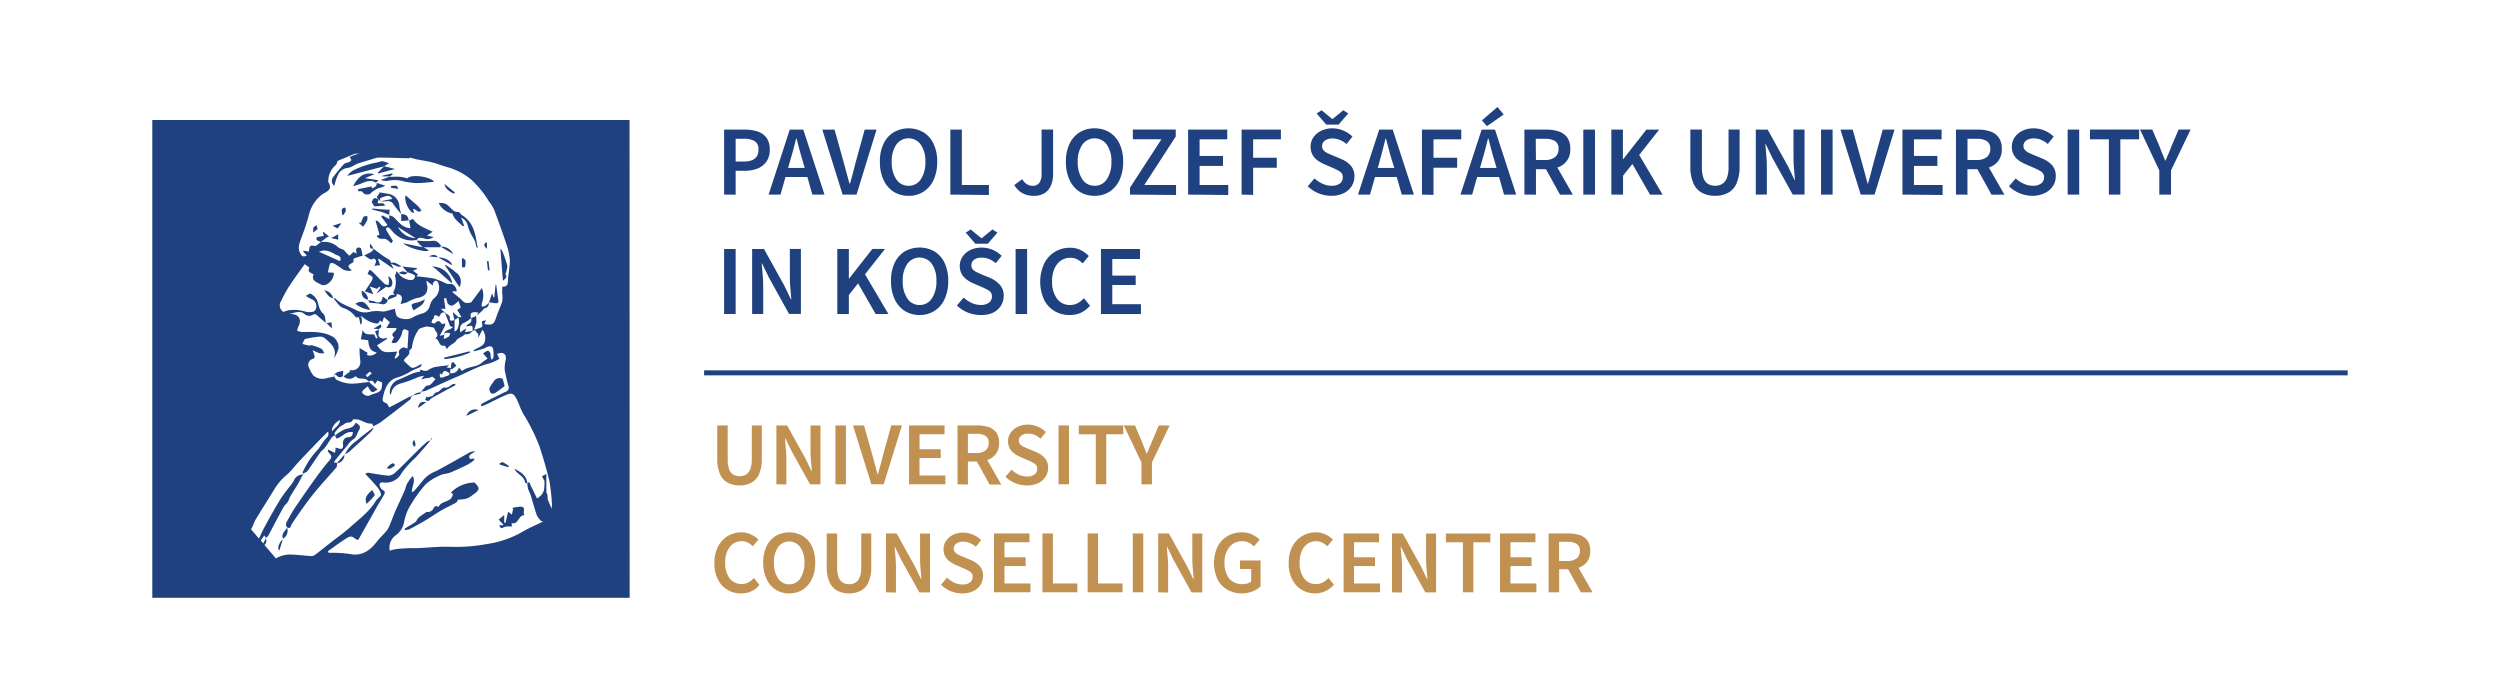 <?xml version="1.0" encoding="UTF-8"?> <svg xmlns="http://www.w3.org/2000/svg" id="Layer_1" data-name="Layer 1" viewBox="0 0 500 138.52"><defs><style>.cls-1{fill:#204180;}.cls-2{fill:#c19152;}</style></defs><path class="cls-1" d="M125.91,24H30.46v95.56h95.47ZM94.67,91.72,94,91.8c-.55-1,.53-.92,1-1.58a4.75,4.75,0,0,0-1.06.26c-2.25,1.25-4.47,2.56-6.75,3.75a6.56,6.56,0,0,0-2.42,1.63c-.6.76-1.22,1.5-1.85,2.24a3.15,3.15,0,0,1-.54.36c-.06-1.15.78-2.1.18-3.25a7.08,7.08,0,0,0-1.17,1.59c-.21.4-.27.87-.45,1.29-.59,1.35-1.23,2.69-1.82,4-.45,1.05-.83,2.14-1.28,3.19a4.31,4.31,0,0,1-.68,1.07c-.53.62-1.15,1.17-1.65,1.81-1.41,1.83-3,3.15-5.55,2.64a23.51,23.51,0,0,0-3-.24c-.41,0-.83,0-1.24,0l-.14-.32c1.08-.76,2.14-1.56,3.24-2.28,1.35-.88,1.37-.85,2.55,0,0,0,.11,0,.29,0l1.95-3.46c.49-.87,1-1.75,1.47-2.61S76.2,100,76.78,99c.22-.36.33-.74-.24-1a1.36,1.36,0,0,1-.53-.66c-.27-.56,0-.91.58-.86a3.56,3.56,0,0,0,3.75-1.89,21.3,21.3,0,0,1,2.83-3.13c1-1.12,2-2.25,2.94-3.38a2.14,2.14,0,0,0-.74.31c-.77.67-1.51,1.38-2.23,2.1-1.36,1.34-2.68,2.72-4.07,4a2.18,2.18,0,0,1-1.38.64c-1.36-.1-2.71-.39-4.06-.59-.15,0-.32.11-.6.21.8.87,1.54,1.59,2.18,2.39a4,4,0,0,1,1,1.7c.06.32-.58.76-.9,1.15a1,1,0,0,0-.16.2c-1.29,2.17-3.32,3.63-5.15,5.28-1,.88-2,1.64-3.09,2.45-1.31,1-2.61,2.07-3.94,3.08a1.26,1.26,0,0,1-.8.21c-1.5-.09-3-.32-4.5-.3a5.89,5.89,0,0,0-2.32.67.57.57,0,0,0-.16.11l-2.3-2.69a1.14,1.14,0,0,0,.28-1.32l-.51,1-.51-.6.72-1c.13.22.22.36.3.51a2.54,2.54,0,0,0,.5-.48c1-1.9,2-3.81,3.05-5.7.21-.38.6-.67.83-1a6.46,6.46,0,0,0,.43-1c.32-.53.6-1,.85-1.4a19.26,19.26,0,0,0,1.57-2.8l.33-.29a1.91,1.91,0,0,0-2,1.29,1.56,1.56,0,0,1-.23.36c-.82,1.1-1.72,2.15-2.44,3.31-1.16,1.87-2.22,3.8-3.26,5.73-.37.68-.68,1.4-1,2.11l-1.6-1.87s.06-.08.08-.12c.35-.59.52-1.28.87-1.86,1.27-2.1,2.59-4.16,3.87-6.25a10.88,10.88,0,0,1,2.28-2.6c.94-.82,1.69-1.86,2.55-2.77,1.39-1.48,2.8-2.93,4.2-4.39.48-.49,1-1,1.55-1.55a1.1,1.1,0,0,1-.4,1.36,21.67,21.67,0,0,0-1.48,2.09,15.75,15.75,0,0,0-2.82,3.94,8.4,8.4,0,0,1-.42.78l.21.24c.29-.19.67-.31.86-.58.86-1.19,1.64-2.44,2.5-3.64.28-.4.75-.66,1-1.06.48-.64.88-1.34,1.35-2a2,2,0,0,1,.6-.39c0-.18-.14-.42-.06-.52a8,8,0,0,1,1-1.13c.29-.25.68-.39,1-.65.46-.43,1.32,0,1.64-.82,0-.11.75-.06,1.12,0,.6.18,1.15.5,1.75.7a4.4,4.4,0,0,0,1,.09c0,.09.11.31.2.53a10.78,10.78,0,0,0,1.46-.79q3-2.25,5.95-4.58c.15-.12.12-.46.18-.7h0c.63-.15,1.27-.29,1.89-.46a1.58,1.58,0,0,0,0-.41,3.77,3.77,0,0,0,1-.15c2.09-.91,4.14-1.92,6.25-2.8s4.24-2.15,6.59-2.71a9.45,9.45,0,0,0,1.9-.88l-.45-1a2.65,2.65,0,0,1,1-.18c.72.18.83.75.72,1.42a6.85,6.85,0,0,0-.21,1.89,31.68,31.68,0,0,0,.76,3.31.83.83,0,0,1-.5,1.11c-1.57.75-3.12,1.54-4.68,2.33-.14.07-.23.25-.35.37l.11.22a6.64,6.64,0,0,0,.79-.26c1.4-.66,2.76-1.4,4.19-2,1.15-.48,1.54-.26,2.15,1,.44.9.74,1.88,1.23,2.75a37.63,37.63,0,0,1,3.32,6.7c.72,2.25,1.41,4.52,1.93,6.82a36.25,36.25,0,0,1,.51,4.67,5.25,5.25,0,0,1-.08.81l-.79-1.92c0-.47,0-.76-.09-1s-.15-.24-.16-.37c0-1.15,0-2.3,0-3.64l-.88.44c.12.23.24.47.37.7,0,.07.13.12.12.18a10.09,10.09,0,0,1-.06,1.74,2.7,2.7,0,0,1-.5,1.09,4.3,4.3,0,0,1-.84.71s-.11,0-.14-.1c-.43-.86-.83-1.74-1.26-2.59-.11-.22-.11-.79-.61-.33-.15-1.58-1.38-2.25-2.6-2.92a2.15,2.15,0,0,0,.42.64c.63.67,1.57,1.08,1.73,2.14,0,.08.29.12.45.18a6,6,0,0,0,.14,1.06c.14.46.39.89.54,1.35.41,1.33.76,2.68,1.22,4a4.67,4.67,0,0,0,.88,1.13l.42.1c-.19.08-.38.14-.56.23-1.24.61-2.52,1.14-3.69,1.85a19.86,19.86,0,0,1-7,2.4,34.27,34.27,0,0,1-7.36.56c-2.17-.08-4.35.17-6.53.26-1,0-2,0-2.92.08-.59,0-1.17.1-1.75.18a8.68,8.68,0,0,0-.91.26,3.06,3.06,0,0,1,1.23-3.11,4.22,4.22,0,0,0,1.65-2.62,9.65,9.65,0,0,1,1-2.9A29,29,0,0,1,85,97a9.73,9.73,0,0,1,3-1.93c.59-.3,1.34-.29,2-.54,1.24-.5,2.44-1.06,3.63-1.66a8.25,8.25,0,0,0,1.28-.94l-.12-.19M66.4,86.19C66.28,85.5,67,84.49,68,84c-.08,1.11-1,1.48-1.55,2.22m7.31-9.86c.44-.37.82-.32,1.22.47l.51-.73.94.41c-.08,1.6-.16,1.8-1.79,2.3-.54.16-.94.57-1.6.22s-.82-.61-.22-1.18a9.06,9.06,0,0,1,.74-.58c.77,1.38.87,1.41,1.94.64l-1.74-1.55m-.27-.93-.35-.35a7.76,7.76,0,0,1,.79-.73c.05,0,.29.18.44.29l-.88.79m14.5-.78.37.29c.37-.9.58-.94,1.57-.29h0c-.06.14-.08.36-.19.41-.32.15-.68.21-1,.35-.73.29-.86,0-.74-.76M69.49,32.52a1.68,1.68,0,0,0-.75.34c-.73.83-1.45,1.69-2.11,2.57a1.24,1.24,0,0,0,.25,1.75,9.54,9.54,0,0,1,.68-2.12,2.38,2.38,0,0,1,2-1.48,2.86,2.86,0,0,0,1-.36,9.2,9.2,0,0,1,.93-.49c1.22-.4,2.46-.75,3.69-1.12a1.58,1.58,0,0,1,.42-.09c2.08,0,4.16.1,6.24.13.07,0,.15-.2.11-.14.54.14,1,.27,1.46.37,1,.21,2.08.35,3.1.62s1.94.65,2.93.92a13,13,0,0,1,4.78,2.48,20.07,20.07,0,0,1,3.61,4.45,7.72,7.72,0,0,1,1,1.6c.84,2.26,1.67,4.54,2.43,6.83a12,12,0,0,1,.71,3.31c0,1.36-.32,2.73-.39,4.1,0,.76-.22,1.2-1.14,1.15V58.7a5.3,5.3,0,0,1,0,1.59c-.32,1.06-.84,2.07-1.18,3.13-.49,1.47-.78,1.67-2.4,1.39l.35-.74c-.93.15-.91.14-.74.88a.58.58,0,0,1-.2.53,14.08,14.08,0,0,1-1.47.48,8.41,8.41,0,0,0,.48-1.41,6.77,6.77,0,0,0-.07-1.34l-1,.42a.86.86,0,0,1-.5,1.15c-.21.1-.35.34-.53.51l.33-.06c1.05-.15,1.05-.15,1,1,.68-.53.72.42,1.14.52a6.68,6.68,0,0,1,0,.83l.84-1.64a2.7,2.7,0,0,1,.33,2.73c-.4.64-1.38.93-2.1,1.37l.06.23c.67-.18,1.35-.35,2-.56.22-.06.4-.23.61-.31.86-.32,1.22-.1,1.29.79a6,6,0,0,1,0,1.27c0,.19-.25.36-.38.54,0-.19-.12-.38-.15-.57s0-.6-.09-.82c-.35-.64-.54-.62-1.45.1l.91,1c-.33.24-.75.49-1.12.81-1.13,1-2.81.69-4,1.69l-.62-.72a1.47,1.47,0,0,1-1.77,1.12c0-.31.09-.63.14-.94l.23.21.91-.75c-.35-.19-.39-1-1-.53-.05.37-.09.69-.13,1l-.87-.1.53-.43a1.2,1.2,0,0,0-.23,0c-.91.12-1.84.18-2.74.37a4.59,4.59,0,0,0-1.25.59c-.52.31-1,.08-1.5-.12l-.11.42a8.46,8.46,0,0,0-1.37.32c-1.06.43-2.09,1-3.15,1.37a2.68,2.68,0,0,0-1.44,3,4.8,4.8,0,0,0,.29-.6c.32-1.21,1.22-1.59,2.33-1.87a27.55,27.55,0,0,0,3.09-1.17,8.55,8.55,0,0,1,1.06-.22l-.52.69c.12,0,.22,0,.27,0,.55-.34,1.26-.1,1.82-.51.08-.06.51.35.74.51-.53.5-.94,1.2-1.38,1.22-.68,0-.78.55-1.15.82-.16.11-.19.39-.29.6a2.16,2.16,0,0,0-1.91.87,1.22,1.22,0,0,0-.51,0c-1.34.7-2.67,1.42-4,2.12-.29-.4-.4-.77-.62-.84-.82-.26-.8-.66-.61-1.43.44-1.84,1.09-3.34,3.2-3.83a13.19,13.19,0,0,0,2.51-1.22c.57-.28,1.16-.5,1.73-.78.12-.06.14-.29.3-.63-.59.31-1,.56-1.45.74a.9.9,0,0,1-.72,0,19.42,19.42,0,0,1-1.44-1.34c.12-.72,1.36-1,1.07-2,.2-.24.55-.46.57-.72a7.62,7.62,0,0,1,1.29-3.47c.22-.35.88-.45,1.37-.61a1.32,1.32,0,0,1,.68,0c.39.07,1.06.11,1.1.29.17.66,1.19,1.27.23,2a2.65,2.65,0,0,1,.35.23c.47.46.43,1.47,1.49,1.26.1,0,.27.39.42.61,0,0,.12,0,.13,0,.37-.76,1.36-1,1.69-1.5.44-.75,1.21-.76,1.68-1.27.07-.08.21-.17.28-.14.68.2,1-.32,1.45-.66L93,66.44c.08-.25.16-.51.25-.78l-1.21.8c-.12-1,0-1.62.9-1.95a5.61,5.61,0,0,0,1.26-.88c-.27-1.05.12-1.37,1.49-1.1l-.41.64c.33-.28.67-.56,1-.86s.44-.6.71-.67c.65-.17.77-.6.81-1.13a4.32,4.32,0,0,1-.67.62,3,3,0,0,1-.75.22,2.12,2.12,0,0,1,0-.76,4.11,4.11,0,0,0,0-3l-2.14,2.87a3.4,3.4,0,0,1-1,.14,1.85,1.85,0,0,1-.72-.4c-.13-.09-.2-.27-.32-.37l-1.72-1.4a1,1,0,0,1,.11-.17l.75,0a1.64,1.64,0,0,0-1-1.47l0,0,0,0v0a3.62,3.62,0,0,1-1.05-.07,22.7,22.7,0,0,0-2.42-1,32.65,32.65,0,0,0-3.56-.44c0-.07.17-.2.3-.36l-1-.78.81-.38-.08-.15-3-.32v0A14.78,14.78,0,0,0,79,52.56a2.41,2.41,0,0,0-.8,0c-.08-.18-.12-.44-.26-.54-.45-.34-1-.59-1.42-.92-.62-.43-1.2-.89-1.8-1.34a1.48,1.48,0,0,1-.39.56,15.63,15.63,0,0,1-1.48.75c1.35.95,1.35.95,1.92.61.71.4.4.85.08,1.48l1.18-.13c-.18-.51-.29-.84-.41-1.17l.15-.12,3,2.07-.58-1.09a14.1,14.1,0,0,0,1.46.61c.23.07.52-.07.78-.11l1.11,1.31a0,0,0,0,0,0,0l.06,0h0l0-.05c.31.12.64.21.94.35s.47.25.47.38a1,1,0,0,1-.31.65c-.66.52-2.76-.41-3-1.28l0,0-.07,0h0l0,0-.42-.35a1.2,1.2,0,0,1,0,.37c0,.2-.26.42-.22.57a4.29,4.29,0,0,1-.35,3.29c0,.1.17.34.26.51-.74-.06-1.28.13-1.34,1,.57-.23,1.15-.45,1.72-.71.07,0,0-.3.07-.46,1.09.2,1.27.57.75,2a9.18,9.18,0,0,0,1.27-.33,9.14,9.14,0,0,1,2-.86c1.66-.23,2.41-1.19,2-2.8a4.24,4.24,0,0,1-.08-.68l1.31,1c0-.11-.09-.33,0-.48a1.12,1.12,0,0,1,.51-.52c.11,0,.43.17.49.33a2.71,2.71,0,0,1-.56,3A3,3,0,0,0,86,61a2.11,2.11,0,0,1-1.59,1.71,9.24,9.24,0,0,0-2.11.9c-.91.43-2.67.19-3-.52A4.83,4.83,0,0,1,79,61.78c-.2,0-.47.08-.73.14a13.63,13.63,0,0,1-1.49.39,9.72,9.72,0,0,1-1.06-.1,7.83,7.83,0,0,0-1.61.11,3.69,3.69,0,0,1-2.81-.26c-1.41-.79-3.07-1.13-4.23-2.38,0-.06-.23,0-.38,0,.64.69,1.17,1.69,2,1.93a4.79,4.79,0,0,1,2.44,1.81c.09.12.44,0,.66.05l.48-.31a5.24,5.24,0,0,0,3.15,1.56c.12,0,.3-.15.41-.28a1.37,1.37,0,0,0,.15-.37l.46.36c.11-.3.22-.59.37-1l1.15,1c-.18.31-.4.7-.68,1.17h2c.12.79-1.48,1-.48,1.88-.16.32-.32.61-.49,1a.94.94,0,0,0,1.34-.38,3.83,3.83,0,0,0,.75-1.44c.18-1.21.76-.75,1.31-.49-.07,1.22-.14,2.38-.21,3.54l-.83-.25c-.53.26-1.11.53-.83,1.42.07.19-.43.56-.67.84l-.24-.14.51-1.27c-.84.06-1.51.14-2.17.12a2.08,2.08,0,0,1-1-.37,5.2,5.2,0,0,1-.85-1l2-1.28a2.72,2.72,0,0,1-.11-.25,1.13,1.13,0,0,1-1.61-.37c0-.58.08-.92.1-1.25l-.79.38c.16.4.34.84.51,1.28l-.3.13-.37-.78c-.82-.16-1.9.27-2.3-.94-.12.57-.24,1.14-.39,1.87l1.48.2c.13,1.61.53,2.18,1.71,2.45-.48.6-1.65.84-2,.38l.22-.28-1.66-1c0,.17,0,.43,0,.7,0,.76.16,1.53.16,2.3a1.65,1.65,0,0,1-2.18,1.37l.16.3-1.33,1a1.61,1.61,0,0,0,2,.25,2.44,2.44,0,0,1,.44-.28c.54.77,1.47.27,2.11.66a3.78,3.78,0,0,1,.57.49c-1.07.12-2.15.29-3.23.34a6.76,6.76,0,0,1-3.32-.8c-.2-.1-.29-.41-.43-.63-.48.1-1,.21-1.43.3a2.78,2.78,0,0,1-2.75-.49,6.46,6.46,0,0,1-.91-1.63,1.23,1.23,0,0,1,.67-1.67c.66-.15.47-.51.39-.88s-.16-.44-.32-.91a9.28,9.28,0,0,0,1.35.61,3.47,3.47,0,0,0,1,0c-.19-.3-.32-.74-.61-.89a10.57,10.57,0,0,0-1.93-.7c-.15,0-.35.1-.52.07-.45-.08-.89-.21-1.33-.32.19-.34.33-.9.58-1A20,20,0,0,1,64,67.32a1.6,1.6,0,0,1,1.08.41c1.1,1,2.43,2,1.69,4a8.08,8.08,0,0,0,.95-2.08,2.62,2.62,0,0,0-1.07-2.25c-2-1.17-4.1-1-6.23-1a3.6,3.6,0,0,1-1-.25,4.34,4.34,0,0,1,.25-.82c.73-1.35.14-2.46-1.36-2.52l-.49,0c1-.18,2.13-.82,3.1,0a1.36,1.36,0,0,0,1.66.13c.5-.25.71,0,1,.27.51.49,1.07.93,1.6,1.38-.14-.65-.11-1.49-.51-1.84-.94-.8-.89-1.89-1.32-2.84a3.2,3.2,0,0,0-1.22-1.17c-.15-.1-.57.23-1,.44.54.3.85.51,1.18.66a1.48,1.48,0,0,1,.9,1.83c-.07.26-.33.62-.55.66a3,3,0,0,1-1.57,0,7.93,7.93,0,0,0-3.2-.3,5,5,0,0,0-1.19.36,1.53,1.53,0,0,1-.46-2.21,28.33,28.33,0,0,1,1.55-2.87c1-1.51,2.09-3,3.16-4.48l.93.71c-.52,1,.48,1,.85,1.39-.47,1,.24,1.39,1.5,2a1.15,1.15,0,0,0,.87.05,2.65,2.65,0,0,0,1.68-2.43l-1.19-.08A14.13,14.13,0,0,1,66,52.74c0-.1.51-.18.69-.08a12,12,0,0,1,1.58,1,2.31,2.31,0,0,0,2.11.41c-.92-.71-.89-1,.08-1.5.12-.06.28-.27.26-.37-.17-.65.43-.58.72-.73a4.83,4.83,0,0,1,1.07-.29,10.11,10.11,0,0,0-.3-1.46c-.05-.14-.39-.25-.58-.22a.59.59,0,0,0-.4.4,2.68,2.68,0,0,0,.12.85l-.65-.35c-.31.27-.79.78-.86.72a6.43,6.43,0,0,1-1-1.07c-.34-.25-.89-.31-1.22-.61a4,4,0,0,0-3.47-1c-.43.27-.93.85-1.25.76-1.14-.34-1,.42-1.13,1.12l-1-.18-.15.16.75.8c-.68.33-1,.23-1.32-.44-.66-1.23,0-2.33.35-3.45a42.2,42.2,0,0,0,1.33-4,7.35,7.35,0,0,1,2.54-4.2c.73-.6,2.46-.93,1.39-2.58,0,0,0-.06,0-.09A4.17,4.17,0,0,1,67.17,33a2.26,2.26,0,0,0,.35-.82L71,30.74h.9a6,6,0,0,0-2,.71c.71.63.21.86-.4,1.07M88.82,59.7l.44-.09a3.19,3.19,0,0,0,.31,1.11,1.09,1.09,0,0,0,.9.41,5,5,0,0,0,1.22-.93,10,10,0,0,1,.44,1.3c0,.07-.32.23-.67.48l.85,1.48-.64-.05a0,0,0,0,1,0,0l-1.14-1L90.88,64c-.56.19-1,.37-.92-.63,0-.24-.61-.56-.95-.84h0l-.84-.77.92,0c-.1-.67-.19-1.32-.28-2M90.91,64l.77-.51a3.29,3.29,0,0,1-.21,2.35c-.12.23-.4.36-.56.49ZM89,62.56c.33.85.67,1.7,1,2.65l.57.21c-.52.64-1.61.46-1.74,1.43.13-.1.26-.29.4-.3a3.83,3.83,0,0,1,.82.1c-.09.23-.13.53-.31.68a4.14,4.14,0,0,1-1,.46c.06-.41.1-.63.13-.84l-.92.23c.38-.73.69-1.31,1-1.91a2.9,2.9,0,0,0,.12-.6l-.68.15c-.35-.49-.74-.95-1.36-.18-.09.11-.48,0-.73-.06a3.23,3.23,0,0,1,.16-.63c0-.12.29-.19.3-.29.06-1.07.64-.49,1.07-.31.29-.46.45-1.06,1.16-.79M63.83,50.34c1.29-.55,2.28,0,3.28.57.43.23,1.07.23,1,1,0,0,0,.1-.12.32l-4.16-1.86"></path><polyline class="cls-1" points="64.1 48.51 64.11 48.51 64.11 48.51 64.1 48.51"></polyline><path class="cls-1" d="M86.13,88.1l0,0h0Z"></path><path class="cls-1" d="M94.17,63.63h0v0l0,0"></path><path class="cls-1" d="M97.76,60.47v0l0,0Z"></path><path class="cls-1" d="M67.07,92c.82-1,1.64-2,2.48-3a4.38,4.38,0,0,1,1-1.07c.78-.43.84-1.22,1.22-1.85.56-.92-.09-1.12-.63-1.59-.37,1-1.16,1.13-2.06,1.33A7.08,7.08,0,0,0,67,87.15l.34.58c1.16-.37,1.89-1.6,3.26-1.28-.1.66-.31,1-1,1s-1.1.67-1,1.44-.23,1.07-1,.76a4.71,4.71,0,0,0-.48-.14c0,.4-.08.72-.12,1.07l-1.43-.69c.06.31,0,.47.12.55.74.81.74,1,.08,1.77S64.27,94.05,63.57,95q-2.25,3.12-4.41,6.3c-.63.92-1.17,1.9-1.71,2.88-.23.41-.43.88,0,1.32h0s0,0,0,0h0c.78.34.69-.37.94-.75,1-1.48,2-2.94,3.06-4.37.84-1.13,1.74-2.23,2.66-3.3s2.12-2.37,3.15-3.58c.17-.2.13-.59.18-.89l-.06,0-.61-.15c.1-.15.2-.3.31-.44"></path><path class="cls-1" d="M67,87.17l0,0h0v0Z"></path><path class="cls-1" d="M81.76,44.16l.06,0v0a.11.11,0,0,0-.06.07"></path><path class="cls-1" d="M84.86,47.71a2,2,0,0,0,1.87-.31l-1.34-.28,1.14-.77c-1.51-.72-3.13-1.27-3.93-2.59l-.78.37c.1.49.19,1,.28,1.51-1.6-.1-2.38-1.23-3.3-2.17a2.44,2.44,0,0,0-.94-.41v.77l-1.36-.75-.26.26L77.51,45c-1.29,1-1.48-1-2.4-.87.27,1,.54,1.93.78,2.81l-.58.27c.58.61.58.58,1.49.54a1.34,1.34,0,0,1,.77.32,5.42,5.42,0,0,1,.67.6l.35-.49c-.5-.8-1-1.55-1.4-2.31,0-.07.11-.37.22-.39a.6.6,0,0,1,.49.15c.41.4.74.89,1.18,1.24A5,5,0,0,0,83.28,48l0,0h.06l0,0c.4-.68,1-.38,1.57-.31m-5.31-2.28,3.52,2.23a4.21,4.21,0,0,1-3.52-2.23"></path><path class="cls-1" d="M90.81,99l-.24-.15c-.29,1.74-2.29,1.18-2.85,2.53-.4-.15-.66-.34-1,.25a1.27,1.27,0,0,1-1.4.75c-.49.34-.88.59-1.24.86a3.21,3.21,0,0,0-.55.49c-.16.2-.23.52-.43.66-.7.47-1.44.89-2.16,1.33,0,.09,0,.19.08.28a2.61,2.61,0,0,0,.85-.14c1.18-.62,2.35-1.26,3.49-1.95s2-1.32,3.08-1.93c.9-.52,1.86-.93,2.76-1.45.21-.11.29-.43.39-.59l1.21-.1A3.58,3.58,0,0,0,94.52,99c1.46-1,1.56-1.34.38-2.5a6.81,6.81,0,0,0-4.71,2l.62.52"></path><path class="cls-1" d="M100.57,105.05h-.74c.37.7.36.67,1,.37a3,3,0,0,1,.9-.14c.21,0,.55.07.61,0s0-.44,0-.67c1.38.4,1.26-1.56,2.59-1.6-.52-.53.38-1.5-.66-1.67a6,6,0,0,0-1.79.26c0,.08.09.16.14.24-.08.33-.15.67-.24,1.08-.35-.27-.53-.42-.75-.58l-.53,2.21-.26,0V103l-1.11.93.95,1-.14.18"></path><path class="cls-1" d="M90.51,42.72c.3,1.18,1.31,1.74,2.06,2.53l.25-.13c-.19-.52-.38-1-.59-1.58a2.2,2.2,0,0,1,1.34,1.62,7.07,7.07,0,0,0,.68,1.73c.2.43.52.82.69,1.26a12.53,12.53,0,0,1,.39,1.4l.22-.06c-.07-.33-.16-.66-.21-1-.33-2.17-.89-4.2-2.92-5.45-.29-.18-.53-.68-.75-.66-.89.1-1.24-.57-1.78-1a2.19,2.19,0,0,0-2.14-.75,3.8,3.8,0,0,0,2.76,2.09"></path><path class="cls-1" d="M72.93,58.26l1.86.62c-.05,0-.12-.05-.14-.1-.22-.45-.43-.91-.71-1.49l1.49.48.41-.44.27.19-.87,1.23L77,57.53c.11-.08.28-.2.35-.16a.72.72,0,0,0,1.1-.57,1.51,1.51,0,0,0-.78-1.57,8.08,8.08,0,0,0,.14.9,4,4,0,0,1-.12.89c-.26-.09-.6-.09-.79-.26-.86-.83-1.68-1.71-2.54-2.55a1.53,1.53,0,0,0-.48-.23c-.07.15-.14.31-.22.47s-.11.24-.17.36c1.22.5,1.28.69.57,1.81-.32.51-.67,1-1.1,1.64"></path><path class="cls-1" d="M78,35.3h0L76.16,36a2.85,2.85,0,0,0,1.53.14,6.5,6.5,0,0,1,3.1.15,15,15,0,0,0,2.56.33c1.17,0,2.34-.16,3.46-.25-.71-1.1-4.68-1.57-5.31-.71a14.35,14.35,0,0,0-1.51-.3c-.66-.05-1.33,0-2,0Z"></path><path class="cls-1" d="M76.81,33.24h0l1-.58a6.21,6.21,0,0,0-1.36-.42c-.33,0-.66.19-1,.24a17.42,17.42,0,0,0-5,1.7,4.73,4.73,0,0,0-1,1l7.41-1.92Z"></path><path class="cls-1" d="M98.93,78.67c.63-.4,1.22-.88,2-1.45-.09-.34-.23-.87-.39-1.45a1.37,1.37,0,0,0-1.89.69,6.5,6.5,0,0,0-.78,1.18,1.51,1.51,0,0,0,.33,1c.07.11.55.1.74,0"></path><path class="cls-1" d="M81.13,39.07c-.41,1.24.84,3.58,1.68,3.53-.07-.26-.13-.51-.21-.8.63-.08,1,1,1.7.3l-.65-.84,0,0c-.82-.72-1.64-1.44-2.55-2.22"></path><path class="cls-1" d="M73,35.63l1.85-.78c-2.09-.54-3.26.57-4.23,2.38a13,13,0,0,0,1.55-.49c1-.44,2-.85,3-.2h0l.54-.49L73,35.63"></path><path class="cls-1" d="M88.14,49c-.44-.44-.81-.94-1.62-.83a13.28,13.28,0,0,1-2.44,0l-.76-.05a8.61,8.61,0,0,0,.58.74c.22.22.48.39.72.59v0l3.45,0c0-.11.12-.29.08-.33"></path><polyline class="cls-1" points="75.22 36.54 75.22 36.54 75.21 36.54 75.22 36.54"></polyline><path class="cls-1" d="M77,37.13l-1.64-.55c0,.66-.41.92-.94,1.08,0,0-.09-.24-.14-.37l-2.68.55.06.41.65,0c.31.26.51.57.77.62s.83.05,1-.15a4.32,4.32,0,0,1,2.28-1.26c.2-.07.39-.17.67-.29"></path><path class="cls-1" d="M75.3,36.53a.12.12,0,0,0-.08,0l.14,0h0s0,0-.06,0"></path><path class="cls-1" d="M101.07,54.84a4.84,4.84,0,0,0,.39-1.7,23.73,23.73,0,0,0-1-2.92,2.77,2.77,0,0,0-.38-.52c.17,2.25.33,4.33.5,6.45.53-.42,1-.83.45-1.31"></path><path class="cls-1" d="M69,90.84a5.11,5.11,0,0,0,.9-.54c1.49-1.34,3-2.69,4.41-4.07a2.53,2.53,0,0,0,.42-.76c-1.15.89-2.34,1.73-3.42,2.7A6.5,6.5,0,0,0,69,90.84"></path><path class="cls-1" d="M74.68,85.47l0,0a0,0,0,0,1,0,0h0s0,0,0,.06"></path><path class="cls-1" d="M90.42,53.87c-.44-.32-.9-.62-1.35-.93l-.07.14,2.89,4.34a2.23,2.23,0,0,0-.44-2.73c-.37-.25-.68-.56-1-.82"></path><path class="cls-1" d="M90.5,76.85c-.53.29-.93.87-1.69.64-.15,0-.41.24-.61.39s-.4.47-.65.52a1.15,1.15,0,0,0-.87.62c-.18.29-.8.3-1.22.44l-.12-.24c-.1.25-.21.5-.31.74.62.33.62.33,1-.07a2.32,2.32,0,0,1,.47-.37c1.52-.83,3-1.64,4.56-2.46l0-.28a1.72,1.72,0,0,0-.56.07"></path><path class="cls-1" d="M86.42,53.35a3.86,3.86,0,0,1,.66.37c1.1,1,2.2,2,3.29,2.94a.58.58,0,0,0,0-.34,4,4,0,0,0-4-3"></path><path class="cls-1" d="M97.76,60.47l0,0v0h0"></path><path class="cls-1" d="M99.67,60c-.17-1-.29-2-.43-3.06h-.13c-.08.84-.17,1.68-.25,2.52l-.16,0c-.09-.26-.19-.51-.29-.78l-.62,1.8c.41.05.82.06,1.22.15s.76,0,.66-.58"></path><path class="cls-1" d="M84.62,49.38a4.12,4.12,0,0,1-.7-.05l-3.33-.69c1.25,1.06,4.59,1.88,5.19,1.47l-1.17-.76v0"></path><path class="cls-1" d="M85,59.87a8.84,8.84,0,0,1-1.5.63c-1.35.28-1.39.31-.81,1.59,1.9-1.18,1.91-1.19,2.31-2.22"></path><path class="cls-1" d="M73.61,60h0v0Z"></path><path class="cls-1" d="M75.08,60.37c-.49-.25-1-.13-1.43-.38.08.21.15.53.26.55.78.12,1.58.08,2.34.27s1.08-.2,1.33-.78l-1.06-.74c0,1.15-.76,1.42-1.44,1.08"></path><path class="cls-1" d="M77.59,60h0l0,0h0"></path><path class="cls-1" d="M74.91,99.1c.13-.18-.3-.74-.47-1.11-.77.75-1.67,1.37-1.14,2.78a12.06,12.06,0,0,0,1.61-1.67"></path><path class="cls-1" d="M74.06,62c-1-1.69-1.63-2-3-1.26a5.92,5.92,0,0,0,3,1.26"></path><path class="cls-1" d="M74.32,40.4c.2.34.37.62.53.87L77,41.14c-.23-.87-1-.29-1.47-.54.07-.27.12-.5.18-.73-.87-.41-1-.34-1.37.53"></path><path class="cls-1" d="M65.93,47.38l-1.24-1-.14.12c.07.2.13.4.23.67l-1.41.27c-.38.78.51.67.74,1l1-.76c.27-.2.53-.46.82-.36"></path><polyline class="cls-1" points="64.1 48.51 64.11 48.51 64.11 48.51 64.1 48.51"></polyline><path class="cls-1" d="M66.24,47.62h0l1.4.31V46.85l-1.4.77a.7.7,0,0,0-.31-.24l.31.24Z"></path><path class="cls-1" d="M77.83,43V43h0l0,0V43h0"></path><path class="cls-1" d="M77,41.92c-.86-.06-1.7-.15-2.55-.22a1.64,1.64,0,0,0,0,.22c.66.17,1.32.31,2,.51.48.15.93.37,1.39.55,0-.35.06-.71.1-1.06a8.81,8.81,0,0,1-.89,0"></path><path class="cls-1" d="M75.65,34.69,79,33.8l-2.19-.56c-.42.45-.85.88-1.27,1.32l.11.13"></path><path class="cls-1" d="M72.71,43.34a5.26,5.26,0,0,0-.48,1.21l-.49,0,.87.8a10.17,10.17,0,0,0,.84-1.3,2.18,2.18,0,0,0,0-.85c-.26.06-.64,0-.76.19"></path><path class="cls-1" d="M87.68,51.49l2.74,1.57c-.11-.92-1.62-1.62-2.74-1.57"></path><path class="cls-1" d="M80.26,42.85a13.48,13.48,0,0,1-.38-1.55,2.64,2.64,0,0,0-2.24-2.54l-1.76-.29c.13.52-1,.8-.18,1.38v0l0,0,0,0,.39.41L76,39.66c1.6-.68,2-.65,2.47.13l-2.37.46a6.44,6.44,0,0,0,1.24,0,1.3,1.3,0,0,1,1.41.7c.45.66,1,1.26,1.49,1.88h0v1.37l1.5-.12c-.16-.93-.52-1.24-1.48-1.25"></path><path class="cls-1" d="M81.76,44.16a.11.11,0,0,1,.06-.07h-.08s0,0,0,.06"></path><path class="cls-1" d="M68.57,75.21v0a0,0,0,0,1,0,0h0"></path><path class="cls-1" d="M66.74,75.14l-.08.07,0,0h0s0-.06.06-.1"></path><path class="cls-1" d="M68.57,75.21l.09-1.06c-.71.18-1.54.16-1.92,1l.36-.28c.39.46.84.85,1.47.35"></path><path class="cls-1" d="M93.29,83.19,95.69,82a1.81,1.81,0,0,0-2.4,1.19"></path><path class="cls-1" d="M64.84,58.08c.54.58.84,1.43,1.78,1.56a2,2,0,0,0-1.78-1.56"></path><path class="cls-1" d="M66.62,59.64s0,0,0,.08l.07,0,0,0-.08,0"></path><path class="cls-1" d="M90.81,38.73l.18-.22L88.93,36.8c0,.78.9,1.56,1.88,1.93"></path><path class="cls-1" d="M73.61,60l0,0h0v0"></path><path class="cls-1" d="M72.33,58.14c0,1.13.32,1.58,1.28,1.81a2,2,0,0,0-1.28-1.81"></path><path class="cls-1" d="M56.61,107.74a1.87,1.87,0,0,0,.82-2.19c-.42.68-1.24,1.21-.82,2.19"></path><path class="cls-1" d="M92.55,51.59l-.16.18c0,.4,0,.8,0,1.2,0,.17,0,.34.07.51.19,0,.53,0,.54-.1a3.18,3.18,0,0,0,.1-1.22c0-.21-.35-.38-.55-.57"></path><path class="cls-1" d="M78.7,92.69c-.29-.14-1.23.62-1.31,1a2.09,2.09,0,0,0,.74,0,3.69,3.69,0,0,0,.87-.61.8.8,0,0,0-.3-.44"></path><path class="cls-1" d="M77.61,60s0,0,0,0h0l0,0"></path><path class="cls-1" d="M68.88,90.93l.05-.05,0,0-.06,0s0,0,0,.06"></path><path class="cls-1" d="M67.43,92.65a1.64,1.64,0,0,0,1.45-1.72l-1.51,1.69.06,0"></path><path class="cls-1" d="M55.86,110.13c.25-.8.47-1.53.7-2.27-.7.57-1.21,1.83-.7,2.27"></path><path class="cls-1" d="M56.56,107.86a.46.46,0,0,1,.07-.07l0-.05,0,0,0,.1"></path><path class="cls-1" d="M68.65,43c.17-.26.43-.49.48-.76.14-.66-.2-1-.69-.45-.21.21,0,.81,0,1.23l.25,0"></path><path class="cls-1" d="M101.6,93.43c.06-.08.13-.15.2-.23a14.38,14.38,0,0,0-1.29-.79c-.13,0-.38.17-.58.26l0,.23,1.64.53"></path><path class="cls-1" d="M88.11,49.33l0,0h0s0,0,.06,0"></path><path class="cls-1" d="M88.11,49.33l2.54,1.48a2.61,2.61,0,0,0-2.54-1.48"></path><path class="cls-1" d="M83.64,81.6l1.6-1.15c-1-.24-1.54.14-1.6,1.15"></path><path class="cls-1" d="M72.13,65l.26-.48c0-.38-.08-.87-.13-1.36l-.48.31c.12.51.23,1,.35,1.53"></path><path class="cls-1" d="M62.64,45.51v1l.89-.69L63.29,45l-.65.53"></path><path class="cls-1" d="M68.21,44.79l-.08-.15-1.63.51,1,.55.7-.91"></path><path class="cls-1" d="M97.59,54.07l.33,0c-.06-.61-.13-1.22-.2-1.83l-.34,0,.21,1.83"></path><path class="cls-1" d="M78.48,34.66l-2,.48s0,.1,0,.14H78l.54-.42a1.59,1.59,0,0,1-.07-.2"></path><path class="cls-1" d="M97.39,49.74v-1.2l-.28,0c-.48.41-.2.82.28,1.24"></path><path class="cls-1" d="M79.28,37.15a5.05,5.05,0,0,0-1.09.08c0,.11,0,.22,0,.32l1.48.23c-.16-.28-.25-.61-.38-.63"></path><path class="cls-1" d="M85.79,51.28l1.79.18c-.48-.68-1.11-.55-1.79-.18"></path><path class="cls-1" d="M87.61,51.49h.07l-.05,0h0l0,0"></path><path class="cls-1" d="M74.69,49.71l-.6-1c-.24.74-.08,1.14.6,1"></path><path class="cls-1" d="M74.69,49.71l0,0,0,0,0-.08h-.1"></path><path class="cls-1" d="M66.3,64.46l-1,.16,1.1,1.08c-.05-.57-.08-.9-.1-1.24"></path><path class="cls-1" d="M65.3,64.62l0,0,0,0s0,0,0,.07h.06"></path><path class="cls-1" d="M82.81,87.94a2.66,2.66,0,0,0-.3.73c0,.18.15.39.26.57s.28,0,.29-.08a1.73,1.73,0,0,0,0-.6,5.13,5.13,0,0,0-.24-.62"></path><path class="cls-1" d="M86.13,88.1l0,0v-.06l0,0"></path><path class="cls-1" d="M86.21,87.61l-.06.45.25-.41-.19,0"></path><polygon class="cls-1" points="65.72 44.88 65.73 44.82 65.68 44.84 65.72 44.88"></polygon><path class="cls-1" d="M76.18,64.84l-1.48.9,1,.09c.44-.2.72-.47.45-1"></path><path class="cls-1" d="M75.73,65.83h0l0,0h0"></path><path class="cls-1" d="M79.7,54.61a5.67,5.67,0,0,0,1.2.29c.19,0,.41-.2.61-.33a3.33,3.33,0,0,0-1-.3c-.25,0-.51.2-.77.34"></path><path class="cls-1" d="M88.83,71.52c0,.1,0,.21.08.31A17.69,17.69,0,0,0,94,70.53l-.08-.27-5.07,1.26"></path><path class="cls-1" d="M144.82,38.92v-13h4.1a8.25,8.25,0,0,1,2.59.38,3.63,3.63,0,0,1,1.79,1.25,3.9,3.9,0,0,1,.65,2.39,4,4,0,0,1-.65,2.37,4,4,0,0,1-1.77,1.39,6.75,6.75,0,0,1-2.53.46h-1.87v4.77Zm2.31-6.62h1.69c1.91,0,2.87-.79,2.87-2.37a1.84,1.84,0,0,0-.75-1.7,4.21,4.21,0,0,0-2.2-.47h-1.61Z"></path><path class="cls-1" d="M153.72,38.92l4.23-13h2.71l4.24,13h-2.43l-1-3.52h-4.37l-1,3.52ZM158.07,32l-.45,1.59h3.32L160.48,32c-.21-.69-.41-1.4-.61-2.13s-.38-1.45-.56-2.17h-.08c-.18.73-.36,1.46-.55,2.18S158.28,31.31,158.07,32Z"></path><path class="cls-1" d="M168.52,38.92l-4.06-13h2.45l1.83,6.55c.21.73.4,1.43.57,2.11s.37,1.38.58,2.12H170c.23-.74.42-1.45.59-2.12s.35-1.38.54-2.11l1.81-6.55h2.37l-4,13Z"></path><path class="cls-1" d="M181.71,39.16a5.4,5.4,0,0,1-3-.82,5.48,5.48,0,0,1-2-2.35,8.31,8.31,0,0,1-.73-3.63,8.05,8.05,0,0,1,.73-3.6,5.26,5.26,0,0,1,2-2.29,6,6,0,0,1,6,0,5.26,5.26,0,0,1,2,2.29,8.05,8.05,0,0,1,.73,3.6,8.31,8.31,0,0,1-.73,3.63,5.3,5.3,0,0,1-5,3.17Zm0-2a2.85,2.85,0,0,0,2.45-1.3,6,6,0,0,0,.91-3.49,5.71,5.71,0,0,0-.91-3.44,3,3,0,0,0-4.9,0,5.71,5.71,0,0,0-.91,3.44,6,6,0,0,0,.91,3.49A2.85,2.85,0,0,0,181.71,37.15Z"></path><path class="cls-1" d="M190.07,38.92v-13h2.3V37h5.41v2Z"></path><path class="cls-1" d="M206.74,39.16a4.44,4.44,0,0,1-2.31-.56A4.24,4.24,0,0,1,202.86,37l1.59-1.17a2.64,2.64,0,0,0,.92,1,2,2,0,0,0,1.11.33,1.64,1.64,0,0,0,1.37-.56,3.08,3.08,0,0,0,.46-1.94V25.91h2.31v8.93a5.77,5.77,0,0,1-.4,2.16A3.41,3.41,0,0,1,209,38.57,3.81,3.81,0,0,1,206.74,39.16Z"></path><path class="cls-1" d="M218.91,39.16a5.42,5.42,0,0,1-3-.82,5.55,5.55,0,0,1-2-2.35,8.45,8.45,0,0,1-.73-3.63,8.19,8.19,0,0,1,.73-3.6,5.32,5.32,0,0,1,2-2.29,5.58,5.58,0,0,1,3-.8,5.64,5.64,0,0,1,3,.8,5.39,5.39,0,0,1,2,2.29,8.19,8.19,0,0,1,.72,3.6,8.46,8.46,0,0,1-.72,3.63,5.62,5.62,0,0,1-2,2.35A5.48,5.48,0,0,1,218.91,39.16Zm0-2a2.84,2.84,0,0,0,2.45-1.3,6,6,0,0,0,.92-3.49,5.71,5.71,0,0,0-.92-3.44,3,3,0,0,0-4.89,0,5.71,5.71,0,0,0-.92,3.44,6,6,0,0,0,.92,3.49A2.83,2.83,0,0,0,218.91,37.15Z"></path><path class="cls-1" d="M226,38.92V37.53l6.28-9.67h-5.71V25.91h8.58V27.3L228.86,37h6.35v2Z"></path><path class="cls-1" d="M237.62,38.92v-13h7.83v1.95h-5.53v3.32h4.68v2h-4.68V37h5.73v2Z"></path><path class="cls-1" d="M248.32,38.92v-13h7.86v1.95h-5.55v3.68h4.73v2h-4.73v5.43Z"></path><path class="cls-1" d="M266.25,39.16a6.69,6.69,0,0,1-2.54-.5,6.52,6.52,0,0,1-2.16-1.41l1.35-1.57a5.89,5.89,0,0,0,1.59,1.06,4.2,4.2,0,0,0,1.79.41,2.67,2.67,0,0,0,1.7-.46,1.46,1.46,0,0,0,.57-1.21,1.29,1.29,0,0,0-.56-1.17,10.14,10.14,0,0,0-1.45-.74l-1.79-.78a6.47,6.47,0,0,1-1.24-.71,3.35,3.35,0,0,1-1-1.12,3.2,3.2,0,0,1-.39-1.63,3.26,3.26,0,0,1,.56-1.86,4,4,0,0,1,1.56-1.31,4.93,4.93,0,0,1,2.25-.49,5.5,5.5,0,0,1,2.19.45,5.61,5.61,0,0,1,1.81,1.2l-1.17,1.48A5.34,5.34,0,0,0,268,28a3.8,3.8,0,0,0-1.53-.3,2.49,2.49,0,0,0-1.48.41,1.31,1.31,0,0,0-.57,1.12,1.22,1.22,0,0,0,.29.83,2.55,2.55,0,0,0,.77.56c.32.15.66.3,1,.44l1.77.74a5.48,5.48,0,0,1,1.89,1.3,3.14,3.14,0,0,1,.74,2.22,3.45,3.45,0,0,1-.56,1.93,3.86,3.86,0,0,1-1.6,1.4A5.38,5.38,0,0,1,266.25,39.16Zm-1-14.24-1.93-2.23,1-.64,2.12,1.75h.08l2.13-1.75,1,.64-1.93,2.23Z"></path><path class="cls-1" d="M271.6,38.92l4.24-13h2.7l4.24,13h-2.43l-1-3.52H275l-1,3.52ZM276,32l-.45,1.59h3.32L278.36,32q-.32-1-.6-2.13c-.2-.73-.39-1.45-.57-2.17h-.08c-.17.73-.36,1.46-.55,2.18S276.17,31.31,276,32Z"></path><path class="cls-1" d="M284.39,38.92v-13h7.86v1.95H286.7v3.68h4.73v2H286.7v5.43Z"></path><path class="cls-1" d="M292.09,38.92l4.24-13H299l4.24,13h-2.43l-1-3.52h-4.38l-1,3.52ZM296.45,32,296,33.59h3.32L298.85,32q-.32-1-.6-2.13l-.57-2.17h-.08c-.17.73-.35,1.46-.55,2.18S296.66,31.31,296.45,32Zm.93-6.77-1-1.15,3.12-2.69,1.23,1.52Z"></path><path class="cls-1" d="M304.88,38.92v-13h4.4a7.77,7.77,0,0,1,2.44.36,3.43,3.43,0,0,1,1.71,1.2,3.78,3.78,0,0,1,.62,2.3,3.6,3.6,0,0,1-2.58,3.72l3.1,5.43H312l-2.81-5.09h-2v5.09ZM307.19,32H309a3.18,3.18,0,0,0,2-.57,2,2,0,0,0,.71-1.66,1.71,1.71,0,0,0-.71-1.56,3.81,3.81,0,0,0-2-.45h-1.85Z"></path><path class="cls-1" d="M316.66,38.92v-13H319v13Z"></path><path class="cls-1" d="M322.27,38.92v-13h2.31v5.91h.06l4.64-5.91h2.56l-4,5.07,4.68,7.94H330l-3.52-6.13-1.87,2.33v3.8Z"></path><path class="cls-1" d="M343,39.16a5.4,5.4,0,0,1-2.6-.6,3.85,3.85,0,0,1-1.72-1.91,8.15,8.15,0,0,1-.61-3.44v-7.3h2.31v7.48a6.45,6.45,0,0,0,.32,2.24,2.24,2.24,0,0,0,.93,1.17,2.61,2.61,0,0,0,1.37.35,2.73,2.73,0,0,0,1.41-.35,2.32,2.32,0,0,0,.95-1.17,5.94,5.94,0,0,0,.35-2.24V25.91h2.21v7.3a8.33,8.33,0,0,1-.6,3.44,3.86,3.86,0,0,1-1.7,1.91A5.42,5.42,0,0,1,343,39.16Z"></path><path class="cls-1" d="M351.16,38.92v-13h2.37l4.06,7.32L358.92,36H359c-.05-.67-.12-1.39-.19-2.17s-.11-1.54-.11-2.27V25.91h2.21v13h-2.37l-4.06-7.32-1.33-2.76h-.08c.05.69.12,1.41.19,2.16s.11,1.5.11,2.23v5.69Z"></path><path class="cls-1" d="M364.21,38.92v-13h2.31v13Z"></path><path class="cls-1" d="M372.15,38.92l-4.06-13h2.45l1.83,6.55c.21.73.4,1.43.58,2.11s.36,1.38.57,2.12h.08c.23-.74.42-1.45.59-2.12s.35-1.38.55-2.11l1.81-6.55h2.36l-4,13Z"></path><path class="cls-1" d="M380.49,38.92v-13h7.83v1.95h-5.53v3.32h4.68v2h-4.68V37h5.73v2Z"></path><path class="cls-1" d="M391.19,38.92v-13h4.4a7.66,7.66,0,0,1,2.43.36,3.34,3.34,0,0,1,1.71,1.2,3.78,3.78,0,0,1,.63,2.3,3.83,3.83,0,0,1-.7,2.41,3.9,3.9,0,0,1-1.88,1.31l3.1,5.43h-2.59l-2.8-5.09h-2v5.09ZM393.5,32h1.85a3.18,3.18,0,0,0,2-.57,2,2,0,0,0,.7-1.66,1.7,1.7,0,0,0-.7-1.56,3.81,3.81,0,0,0-2-.45H393.5Z"></path><path class="cls-1" d="M406.49,39.16a6.77,6.77,0,0,1-4.7-1.91l1.36-1.57a5.6,5.6,0,0,0,1.59,1.06,4.17,4.17,0,0,0,1.79.41,2.64,2.64,0,0,0,1.69-.46,1.44,1.44,0,0,0,.58-1.21,1.28,1.28,0,0,0-.57-1.17,10.53,10.53,0,0,0-1.44-.74L405,32.79a6.55,6.55,0,0,1-1.25-.71,3.46,3.46,0,0,1-1-1.12,3.44,3.44,0,0,1,.18-3.49,4,4,0,0,1,1.55-1.31,5,5,0,0,1,2.26-.49,5.58,5.58,0,0,1,2.19.45,5.84,5.84,0,0,1,1.81,1.2l-1.18,1.48a5.16,5.16,0,0,0-1.3-.82,3.75,3.75,0,0,0-1.52-.3,2.47,2.47,0,0,0-1.48.41,1.31,1.31,0,0,0-.57,1.12A1.17,1.17,0,0,0,405,30a2.39,2.39,0,0,0,.76.56c.32.15.66.3,1,.44l1.77.74a5.48,5.48,0,0,1,1.89,1.3,3.18,3.18,0,0,1,.73,2.22,3.53,3.53,0,0,1-.55,1.93,3.92,3.92,0,0,1-1.6,1.4A5.45,5.45,0,0,1,406.49,39.16Z"></path><path class="cls-1" d="M413.53,38.92v-13h2.31v13Z"></path><path class="cls-1" d="M421.77,38.92V27.86H418V25.91h9.83v1.95h-3.76V38.92Z"></path><path class="cls-1" d="M431.86,38.92V34.09L428,25.91h2.46l1.42,3.32c.18.49.37,1,.55,1.43l.6,1.44h.08c.21-.51.42-1,.62-1.44s.39-.94.57-1.43l1.42-3.32h2.4l-3.92,8.18v4.83Z"></path><path class="cls-1" d="M144.82,62.8v-13h2.31v13Z"></path><path class="cls-1" d="M150.43,62.8v-13h2.37l4.06,7.32,1.33,2.76h.08c-.05-.66-.11-1.38-.19-2.17s-.11-1.53-.11-2.26V49.79h2.21v13h-2.37l-4.05-7.32-1.34-2.77h-.08c.06.69.12,1.41.19,2.17s.11,1.5.11,2.23V62.8Z"></path><path class="cls-1" d="M167.46,62.8v-13h2.31V55.7h.06l4.64-5.91H177l-4,5.07,4.68,7.94h-2.55l-3.52-6.13L169.77,59v3.8Z"></path><path class="cls-1" d="M183.92,63a5.44,5.44,0,0,1-3-.83,5.56,5.56,0,0,1-2-2.35,8.39,8.39,0,0,1-.72-3.63,8.26,8.26,0,0,1,.72-3.6,5.45,5.45,0,0,1,2-2.29,6.07,6.07,0,0,1,6,0,5.38,5.38,0,0,1,2,2.29,8.25,8.25,0,0,1,.73,3.6,8.39,8.39,0,0,1-.73,3.63,5.33,5.33,0,0,1-5,3.18Zm0-2a2.84,2.84,0,0,0,2.44-1.31,5.94,5.94,0,0,0,.92-3.49,5.68,5.68,0,0,0-.92-3.43,3,3,0,0,0-4.89,0,5.68,5.68,0,0,0-.92,3.43,5.94,5.94,0,0,0,.92,3.49A2.86,2.86,0,0,0,183.92,61Z"></path><path class="cls-1" d="M196.07,63a6.67,6.67,0,0,1-2.53-.5,6.52,6.52,0,0,1-2.16-1.41l1.35-1.58a5.92,5.92,0,0,0,1.59,1.07,4.35,4.35,0,0,0,1.79.41,2.68,2.68,0,0,0,1.69-.46,1.46,1.46,0,0,0,.58-1.21,1.29,1.29,0,0,0-.57-1.18,10,10,0,0,0-1.44-.73l-1.79-.78a6.53,6.53,0,0,1-1.24-.72,3.45,3.45,0,0,1-1-1.11,3.44,3.44,0,0,1,.18-3.49A4.1,4.1,0,0,1,194.07,50a5.11,5.11,0,0,1,2.26-.48,5.67,5.67,0,0,1,2.19.44,5.58,5.58,0,0,1,1.81,1.21l-1.17,1.47a5.17,5.17,0,0,0-1.31-.81,3.72,3.72,0,0,0-1.52-.3,2.49,2.49,0,0,0-1.48.4,1.32,1.32,0,0,0-.57,1.13,1.19,1.19,0,0,0,.29.82,2.29,2.29,0,0,0,.77.56c.32.15.65.3,1,.45l1.77.73A5.5,5.5,0,0,1,200,57a3.18,3.18,0,0,1,.74,2.22,3.56,3.56,0,0,1-.56,1.93,3.93,3.93,0,0,1-1.6,1.4A5.58,5.58,0,0,1,196.07,63Zm-1-14.25-1.93-2.23,1-.63,2.13,1.75h.08l2.13-1.75,1,.63-1.92,2.23Z"></path><path class="cls-1" d="M203.12,62.8v-13h2.3v13Z"></path><path class="cls-1" d="M213.92,63a5.72,5.72,0,0,1-3-.78A5.51,5.51,0,0,1,208.84,60a8.73,8.73,0,0,1,0-7.3A5.66,5.66,0,0,1,214,49.55a4.71,4.71,0,0,1,2.19.49,6,6,0,0,1,1.57,1.16l-1.23,1.49a4.41,4.41,0,0,0-1.11-.83,3,3,0,0,0-1.36-.3,3.3,3.3,0,0,0-1.88.56,3.76,3.76,0,0,0-1.29,1.62,6.11,6.11,0,0,0-.47,2.53,5.57,5.57,0,0,0,1,3.49A3.11,3.11,0,0,0,214,61a3.26,3.26,0,0,0,1.55-.37,4.92,4.92,0,0,0,1.23-1L218,61.15a5.67,5.67,0,0,1-1.82,1.4A5.33,5.33,0,0,1,213.92,63Z"></path><path class="cls-1" d="M220.19,62.8v-13H228v2h-5.54v3.32h4.68V57h-4.68v3.84h5.73V62.8Z"></path><path class="cls-2" d="M147.9,97.08a4.92,4.92,0,0,1-2.36-.54A3.57,3.57,0,0,1,144,94.81a7.41,7.41,0,0,1-.55-3.11V85.09h2.09v6.77a5.54,5.54,0,0,0,.29,2,2.07,2.07,0,0,0,.84,1.07,2.51,2.51,0,0,0,1.24.31,2.62,2.62,0,0,0,1.27-.31,2.1,2.1,0,0,0,.86-1.07,5.26,5.26,0,0,0,.32-2V85.09h2V91.7a7.58,7.58,0,0,1-.54,3.11,3.6,3.6,0,0,1-1.54,1.73A4.94,4.94,0,0,1,147.9,97.08Z"></path><path class="cls-2" d="M155.28,96.86V85.09h2.14l3.68,6.62,1.2,2.51h.07c-.05-.6-.1-1.26-.17-2s-.1-1.39-.1-2V85.09h2V96.86H162l-3.67-6.62-1.21-2.5H157c.05.62.1,1.27.17,2a19.6,19.6,0,0,1,.1,2v5.15Z"></path><path class="cls-2" d="M167.09,96.86V85.09h2.09V96.86Z"></path><path class="cls-2" d="M174.27,96.86,170.6,85.09h2.21L174.47,91c.19.66.36,1.3.52,1.91s.33,1.25.52,1.93h.07c.21-.68.39-1.32.54-1.93s.31-1.25.49-1.91l1.64-5.92h2.14l-3.65,11.77Z"></path><path class="cls-2" d="M181.81,96.86V85.09h7.1v1.76h-5v3h4.23v1.76H183.9V95.1h5.18v1.76Z"></path><path class="cls-2" d="M191.5,96.86V85.09h4a7.19,7.19,0,0,1,2.21.32,3.12,3.12,0,0,1,1.55,1.09,3.42,3.42,0,0,1,.56,2.08,3.51,3.51,0,0,1-.63,2.18A3.57,3.57,0,0,1,197.45,92l2.81,4.91h-2.34l-2.54-4.61h-1.8v4.61Zm2.08-6.26h1.68a2.82,2.82,0,0,0,1.84-.52,1.79,1.79,0,0,0,.64-1.5,1.53,1.53,0,0,0-.64-1.41,3.44,3.44,0,0,0-1.84-.41h-1.68Z"></path><path class="cls-2" d="M205.34,97.08a6.08,6.08,0,0,1-2.3-.45,6.17,6.17,0,0,1-1.95-1.28l1.23-1.42a5.2,5.2,0,0,0,1.43,1,3.82,3.82,0,0,0,1.62.37,2.48,2.48,0,0,0,1.54-.41,1.37,1.37,0,0,0,.52-1.1,1.14,1.14,0,0,0-.52-1.06,9.07,9.07,0,0,0-1.3-.67l-1.62-.7a6.45,6.45,0,0,1-1.13-.65,3.26,3.26,0,0,1-.9-1,3,3,0,0,1-.35-1.47,2.87,2.87,0,0,1,.52-1.69,3.61,3.61,0,0,1,1.4-1.18,4.44,4.44,0,0,1,2-.45,5,5,0,0,1,2,.41,5.06,5.06,0,0,1,1.64,1.09l-1.06,1.33A4.94,4.94,0,0,0,207,87a3.4,3.4,0,0,0-1.38-.27,2.28,2.28,0,0,0-1.34.37,1.2,1.2,0,0,0-.51,1,1.08,1.08,0,0,0,.26.74,2.07,2.07,0,0,0,.69.51c.29.14.6.27.92.4l1.6.67a4.78,4.78,0,0,1,1.71,1.18,2.84,2.84,0,0,1,.67,2,3.23,3.23,0,0,1-.5,1.74,3.61,3.61,0,0,1-1.45,1.27A5,5,0,0,1,205.34,97.08Z"></path><path class="cls-2" d="M211.71,96.86V85.09h2.09V96.86Z"></path><path class="cls-2" d="M219.16,96.86v-10h-3.4V85.09h8.89v1.76h-3.4v10Z"></path><path class="cls-2" d="M228.29,96.86V92.49l-3.53-7.4H227l1.28,3,.5,1.28.54,1.31h.08l.55-1.31c.18-.41.36-.84.53-1.28l1.27-3h2.18l-3.54,7.4v4.37Z"></path><path class="cls-2" d="M148.19,118.68a5.28,5.28,0,0,1-2.68-.7,4.94,4.94,0,0,1-1.92-2.07,7.06,7.06,0,0,1-.71-3.3,6.93,6.93,0,0,1,.73-3.3,5.18,5.18,0,0,1,1.95-2.11,5.26,5.26,0,0,1,2.7-.73,4.25,4.25,0,0,1,2,.45,5.09,5.09,0,0,1,1.42,1l-1.11,1.35a4,4,0,0,0-1-.75,2.65,2.65,0,0,0-1.23-.28,3,3,0,0,0-1.71.51,3.61,3.61,0,0,0-1.17,1.47,5.68,5.68,0,0,0-.42,2.29,5.13,5.13,0,0,0,.88,3.16,3.05,3.05,0,0,0,3.76.81,4.49,4.49,0,0,0,1.12-.88L151.9,117a5.15,5.15,0,0,1-1.65,1.27A4.78,4.78,0,0,1,148.19,118.68Z"></path><path class="cls-2" d="M157.84,118.68a4.89,4.89,0,0,1-2.7-.75,5.07,5.07,0,0,1-1.83-2.12,7.57,7.57,0,0,1-.66-3.29,7.37,7.37,0,0,1,.66-3.26,4.87,4.87,0,0,1,1.83-2.07,5.46,5.46,0,0,1,5.42,0,4.92,4.92,0,0,1,1.82,2.07,7.37,7.37,0,0,1,.66,3.26,7.57,7.57,0,0,1-.66,3.29,5.12,5.12,0,0,1-1.82,2.12A4.94,4.94,0,0,1,157.84,118.68Zm0-1.82a2.56,2.56,0,0,0,2.21-1.18,5.4,5.4,0,0,0,.83-3.16,5.14,5.14,0,0,0-.83-3.1,2.74,2.74,0,0,0-4.43,0,5.14,5.14,0,0,0-.83,3.1,5.4,5.4,0,0,0,.83,3.16A2.57,2.57,0,0,0,157.84,116.86Z"></path><path class="cls-2" d="M169.81,118.68a4.92,4.92,0,0,1-2.36-.54,3.63,3.63,0,0,1-1.56-1.73,7.57,7.57,0,0,1-.55-3.11v-6.61h2.09v6.77a5.51,5.51,0,0,0,.3,2,2,2,0,0,0,.84,1.06,2.38,2.38,0,0,0,1.24.32,2.52,2.52,0,0,0,1.27-.32,2.12,2.12,0,0,0,.86-1.06,5.29,5.29,0,0,0,.31-2v-6.77h2v6.61a7.58,7.58,0,0,1-.54,3.11,3.55,3.55,0,0,1-1.54,1.73A4.87,4.87,0,0,1,169.81,118.68Z"></path><path class="cls-2" d="M177.19,118.46V106.69h2.14l3.67,6.62,1.21,2.51h.07c-.05-.6-.11-1.26-.17-2s-.1-1.39-.1-2v-5.11h2v11.77h-2.14l-3.68-6.62-1.2-2.5h-.08c.05.62.11,1.27.18,2s.1,1.35.1,2v5.15Z"></path><path class="cls-2" d="M192.43,118.68a6,6,0,0,1-2.29-.45,6,6,0,0,1-1.95-1.28l1.22-1.42a5.49,5.49,0,0,0,1.44,1,3.82,3.82,0,0,0,1.62.37,2.47,2.47,0,0,0,1.53-.41,1.34,1.34,0,0,0,.52-1.1,1.15,1.15,0,0,0-.51-1.06,9.24,9.24,0,0,0-1.31-.67l-1.62-.7a6.38,6.38,0,0,1-1.12-.65,3,3,0,0,1-.9-1,2.86,2.86,0,0,1-.35-1.47,2.93,2.93,0,0,1,.51-1.69,3.72,3.72,0,0,1,1.4-1.19,4.64,4.64,0,0,1,2-.44,5.2,5.2,0,0,1,3.61,1.5l-1.06,1.33a4.76,4.76,0,0,0-1.18-.74,3.38,3.38,0,0,0-1.37-.27,2.21,2.21,0,0,0-1.34.37,1.18,1.18,0,0,0-.52,1,1.08,1.08,0,0,0,.26.74,2.22,2.22,0,0,0,.7.51c.29.14.59.27.92.4l1.6.67a5,5,0,0,1,1.71,1.18,2.86,2.86,0,0,1,.66,2,3.23,3.23,0,0,1-.5,1.74,3.61,3.61,0,0,1-1.45,1.27A5,5,0,0,1,192.43,118.68Z"></path><path class="cls-2" d="M198.8,118.46V106.69h7.1v1.76h-5v3h4.23v1.76h-4.23v3.48h5.19v1.76Z"></path><path class="cls-2" d="M208.49,118.46V106.69h2.09v10h4.89v1.76Z"></path><path class="cls-2" d="M217.53,118.46V106.69h2.08v10h4.9v1.76Z"></path><path class="cls-2" d="M226.56,118.46V106.69h2.09v11.77Z"></path><path class="cls-2" d="M231.64,118.46V106.69h2.14l3.67,6.62,1.21,2.51h.07c0-.6-.11-1.26-.17-2s-.1-1.39-.1-2v-5.11h2v11.77h-2.15l-3.67-6.62-1.2-2.5h-.07c0,.62.1,1.27.17,2s.09,1.35.09,2v5.15Z"></path><path class="cls-2" d="M248.38,118.68a5.84,5.84,0,0,1-2.85-.7,5,5,0,0,1-2-2.07,7.82,7.82,0,0,1,0-6.6,5.23,5.23,0,0,1,2-2.11,5.59,5.59,0,0,1,2.82-.73,4.64,4.64,0,0,1,2.14.46,5.56,5.56,0,0,1,1.43,1l-1.12,1.35a4.5,4.5,0,0,0-1-.73,2.81,2.81,0,0,0-1.37-.3,3.14,3.14,0,0,0-2.53,1.14,4.69,4.69,0,0,0-1,3.13,5,5,0,0,0,.92,3.16,3.24,3.24,0,0,0,2.68,1.14,3.32,3.32,0,0,0,1-.14,2,2,0,0,0,.74-.38V113.8H248v-1.71h4.11v5.18a4.71,4.71,0,0,1-1.58,1A5.65,5.65,0,0,1,248.38,118.68Z"></path><path class="cls-2" d="M263.05,118.68a5.34,5.34,0,0,1-2.69-.7,5,5,0,0,1-1.91-2.07,6.94,6.94,0,0,1-.71-3.3,7.05,7.05,0,0,1,.72-3.3,5.27,5.27,0,0,1,2-2.11,5.2,5.2,0,0,1,2.7-.73,4.25,4.25,0,0,1,2,.45,5.24,5.24,0,0,1,1.42,1l-1.12,1.35a3.92,3.92,0,0,0-1-.75,2.66,2.66,0,0,0-1.24-.28,3,3,0,0,0-1.7.51,3.46,3.46,0,0,0-1.17,1.47,5.68,5.68,0,0,0-.42,2.29,5.07,5.07,0,0,0,.88,3.16,2.83,2.83,0,0,0,2.36,1.14,2.9,2.9,0,0,0,1.4-.33,4.68,4.68,0,0,0,1.12-.88l1.11,1.32a5.11,5.11,0,0,1-1.64,1.27A4.82,4.82,0,0,1,263.05,118.68Z"></path><path class="cls-2" d="M268.72,118.46V106.69h7.09v1.76h-5v3H275v1.76H270.8v3.48H276v1.76Z"></path><path class="cls-2" d="M278.4,118.46V106.69h2.14l3.67,6.62,1.21,2.51h.07c-.05-.6-.1-1.26-.17-2s-.1-1.39-.1-2v-5.11h2v11.77h-2.14l-3.67-6.62-1.21-2.5h-.07c.05.62.1,1.27.17,2a19.6,19.6,0,0,1,.1,2v5.15Z"></path><path class="cls-2" d="M292.58,118.46v-10h-3.4v-1.76h8.89v1.76h-3.4v10Z"></path><path class="cls-2" d="M300,118.46V106.69h7.09v1.76h-5v3h4.23v1.76h-4.23v3.48h5.19v1.76Z"></path><path class="cls-2" d="M309.72,118.46V106.69h4a7.17,7.17,0,0,1,2.2.32,3.08,3.08,0,0,1,1.55,1.09,3.42,3.42,0,0,1,.57,2.08,3.28,3.28,0,0,1-2.34,3.37l2.81,4.91h-2.34l-2.54-4.61h-1.8v4.61Zm2.09-6.26h1.67a2.87,2.87,0,0,0,1.85-.52,1.82,1.82,0,0,0,.64-1.5,1.55,1.55,0,0,0-.64-1.41,3.5,3.5,0,0,0-1.85-.41h-1.67Z"></path><rect class="cls-1" x="140.82" y="74.07" width="328.71" height="1"></rect></svg> 